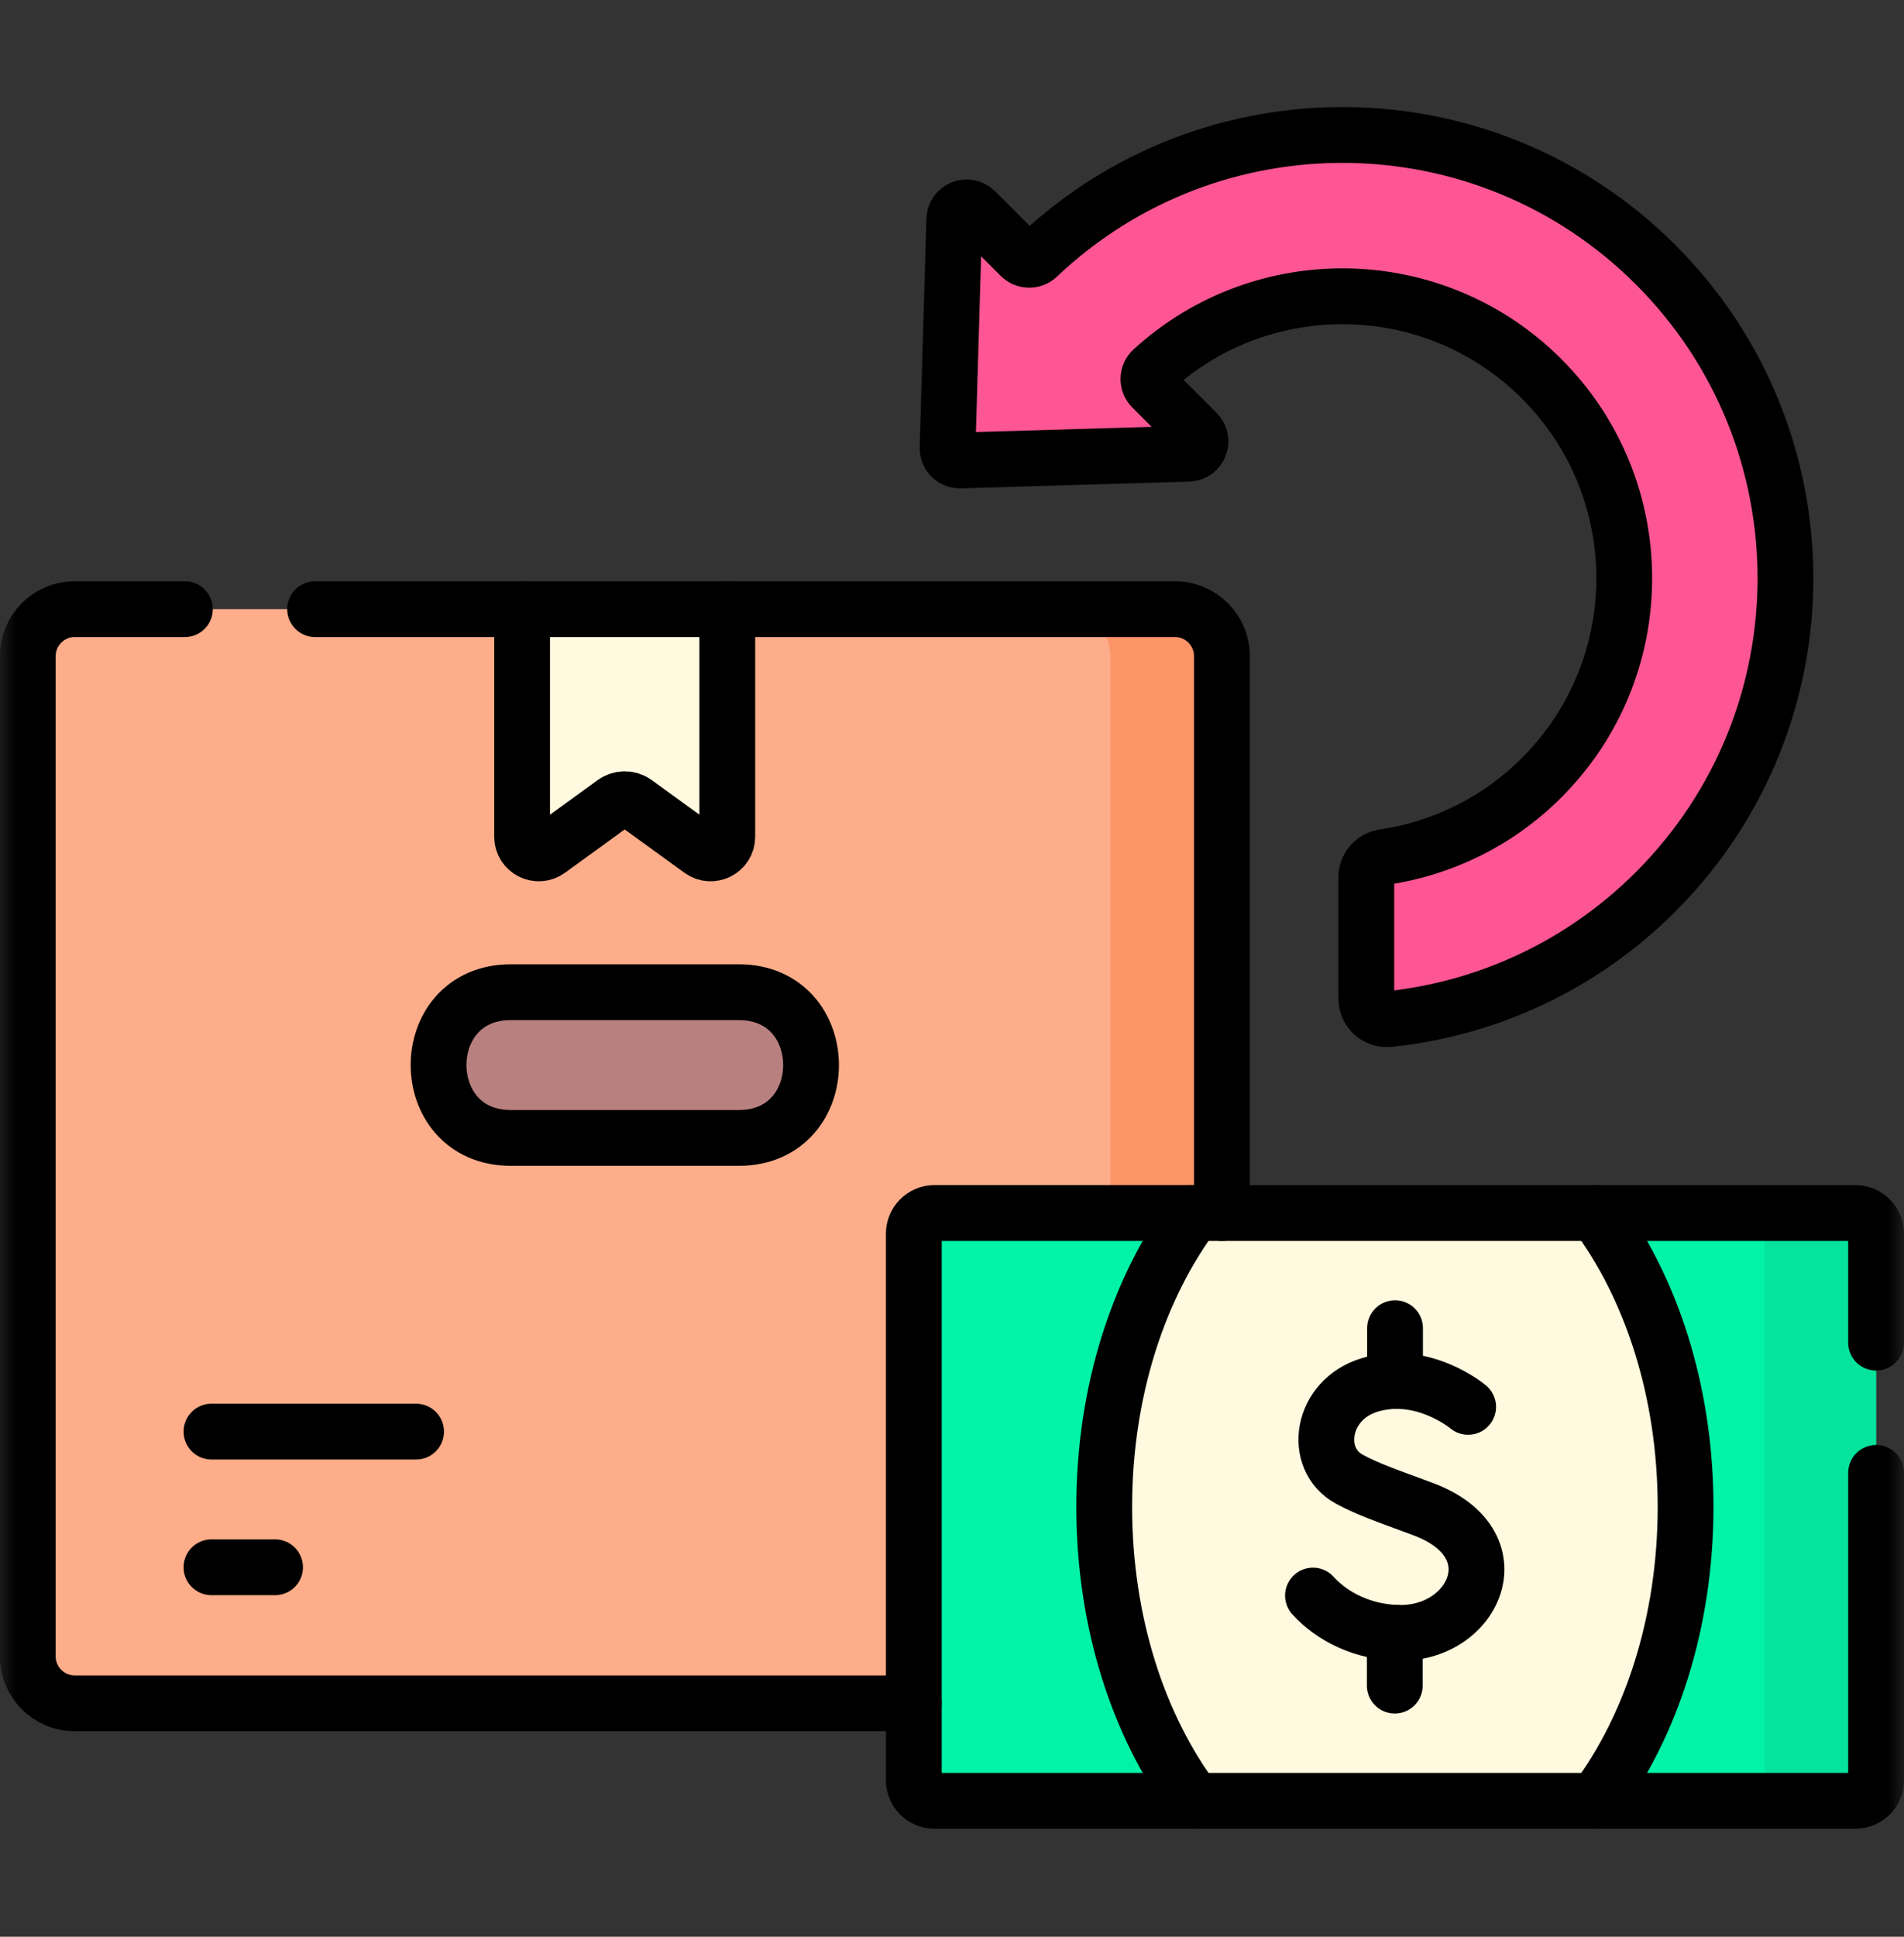 <svg width="60" height="61" viewBox="0 0 60 61" fill="none" xmlns="http://www.w3.org/2000/svg">
<rect x="0" y="0" width="60" height="61" fill="#333333" stroke="none"/>
<mask id="mask0_1_28329" style="mask-type:luminance" maskUnits="userSpaceOnUse" x="0" y="0" width="60" height="61">
<path d="M0 0.484H60V60.484H0V0.484Z" fill="white"/>
</mask>
<g mask="url(#mask0_1_28329)">
<path d="M0.875 52.167V20.667C0.875 19.849 1.538 19.186 2.356 19.186H37.023C37.841 19.186 38.504 19.849 38.504 20.668V52.167C38.504 52.985 37.841 53.648 37.023 53.648H2.356C1.538 53.648 0.875 52.985 0.875 52.167Z" fill="#FEAD8A"/>
<path d="M37.023 19.186H33.508C34.326 19.186 34.989 19.85 34.989 20.668V52.167C34.989 52.985 34.326 53.648 33.508 53.648H37.023C37.842 53.648 38.505 52.985 38.505 52.167V20.668C38.505 19.849 37.842 19.186 37.023 19.186Z" fill="#FD9468"/>
<path d="M22.085 26.778L20.023 25.283C19.822 25.137 19.55 25.137 19.349 25.283L17.287 26.778C16.94 27.03 16.453 26.782 16.453 26.353V19.186H22.919V26.353C22.919 26.782 22.433 27.03 22.085 26.778Z" fill="#FFF9DF"/>
<path d="M23.282 35.84H16.097C13.064 35.84 13.059 31.251 16.097 31.251H23.282C26.315 31.251 26.319 35.84 23.282 35.84Z" fill="#B98080"/>
<path d="M28.797 38.856V56.068C28.797 56.427 29.088 56.719 29.447 56.719H58.47C58.829 56.719 59.12 56.427 59.12 56.068V38.856C59.12 38.496 58.829 38.205 58.47 38.205H29.447C29.088 38.205 28.797 38.496 28.797 38.856Z" fill="#00F3A7"/>
<path d="M58.469 38.205H54.953C55.312 38.205 55.604 38.496 55.604 38.856V56.068C55.604 56.428 55.312 56.719 54.953 56.719H58.469C58.828 56.719 59.119 56.428 59.119 56.068V38.856C59.119 38.496 58.828 38.205 58.469 38.205Z" fill="#06E39C"/>
<path d="M34.797 47.462C34.797 51.103 35.885 54.389 37.633 56.719H50.274C52.021 54.389 53.11 51.103 53.11 47.462C53.11 43.821 52.021 40.535 50.274 38.205H37.633C35.885 40.535 34.797 43.821 34.797 47.462Z" fill="#FFF9DF"/>
<path d="M52.175 8.34C46.811 2.976 38.168 2.889 32.698 8.079C32.546 8.223 32.306 8.216 32.158 8.069L30.736 6.646C30.495 6.405 30.082 6.569 30.072 6.91L29.86 14.102C29.853 14.326 30.036 14.509 30.26 14.502L37.452 14.29C37.793 14.28 37.957 13.867 37.716 13.626L36.304 12.214C36.147 12.058 36.152 11.801 36.316 11.652C39.801 8.467 45.21 8.56 48.583 11.933C52.051 15.401 52.051 21.024 48.583 24.493C47.18 25.895 45.426 26.728 43.605 26.996C43.288 27.043 43.056 27.317 43.056 27.636V31.452C43.056 31.834 43.384 32.138 43.764 32.098C46.836 31.777 49.821 30.44 52.175 28.086C57.628 22.633 57.628 13.792 52.175 8.34Z" fill="#FE5694"/>
<path d="M5.826 19.186H2.356C1.538 19.186 0.875 19.849 0.875 20.668V52.167C0.875 52.985 1.538 53.648 2.356 53.648H28.794" stroke="black" stroke-width="1.758" stroke-miterlimit="10" stroke-linecap="round" stroke-linejoin="round"/>
<path d="M9.93 19.186H37.025C37.843 19.186 38.506 19.849 38.506 20.667V38.205" stroke="black" stroke-width="1.758" stroke-miterlimit="10" stroke-linecap="round" stroke-linejoin="round"/>
<path d="M23.282 35.84H16.097C13.064 35.84 13.059 31.251 16.097 31.251H23.282C26.315 31.251 26.319 35.84 23.282 35.84Z" stroke="black" stroke-width="1.758" stroke-miterlimit="10" stroke-linecap="round" stroke-linejoin="round"/>
<path d="M6.664 49.363H8.668" stroke="black" stroke-width="1.758" stroke-miterlimit="10" stroke-linecap="round" stroke-linejoin="round"/>
<path d="M6.664 45.09H13.112" stroke="black" stroke-width="1.758" stroke-miterlimit="10" stroke-linecap="round" stroke-linejoin="round"/>
<path d="M50.281 56.719C52.029 54.389 53.117 51.103 53.117 47.462C53.117 43.821 52.029 40.535 50.281 38.205" stroke="black" stroke-width="1.758" stroke-miterlimit="10" stroke-linecap="round" stroke-linejoin="round"/>
<path d="M37.633 38.205C35.885 40.535 34.797 43.821 34.797 47.462C34.797 51.103 35.885 54.389 37.633 56.719" stroke="black" stroke-width="1.758" stroke-miterlimit="10" stroke-linecap="round" stroke-linejoin="round"/>
<path d="M46.265 44.311C46.265 44.311 44.842 43.114 43.163 43.62C41.621 44.084 41.351 45.952 42.521 46.589C43.068 46.887 43.615 47.077 44.829 47.525C47.751 48.603 46.492 51.43 44.14 51.43C42.962 51.43 41.973 50.914 41.375 50.254" stroke="black" stroke-width="1.758" stroke-miterlimit="10" stroke-linecap="round" stroke-linejoin="round"/>
<path d="M43.953 53.09V51.423" stroke="black" stroke-width="1.758" stroke-miterlimit="10" stroke-linecap="round" stroke-linejoin="round"/>
<path d="M43.961 43.496V41.833" stroke="black" stroke-width="1.758" stroke-miterlimit="10" stroke-linecap="round" stroke-linejoin="round"/>
<path d="M59.12 42.288V38.856C59.12 38.496 58.829 38.205 58.47 38.205H29.447C29.088 38.205 28.797 38.496 28.797 38.856V56.068C28.797 56.427 29.088 56.719 29.447 56.719H58.47C58.829 56.719 59.12 56.427 59.12 56.068V46.39" stroke="black" stroke-width="1.758" stroke-miterlimit="10" stroke-linecap="round" stroke-linejoin="round"/>
<path d="M52.175 8.34C46.811 2.976 38.168 2.889 32.698 8.079C32.546 8.223 32.306 8.216 32.158 8.069L30.736 6.646C30.495 6.405 30.082 6.569 30.072 6.91L29.86 14.102C29.853 14.326 30.036 14.509 30.26 14.502L37.452 14.29C37.793 14.28 37.957 13.867 37.716 13.626L36.304 12.214C36.147 12.058 36.152 11.801 36.316 11.652C39.801 8.467 45.21 8.56 48.583 11.933C52.051 15.401 52.051 21.024 48.583 24.493C47.18 25.895 45.426 26.728 43.605 26.996C43.288 27.043 43.056 27.317 43.056 27.636V31.452C43.056 31.834 43.384 32.138 43.764 32.098C46.836 31.777 49.821 30.44 52.175 28.086C57.628 22.633 57.628 13.792 52.175 8.34Z" stroke="black" stroke-width="1.758" stroke-miterlimit="10" stroke-linecap="round" stroke-linejoin="round"/>
<path d="M22.919 19.186V26.353C22.919 26.782 22.433 27.03 22.085 26.778L20.023 25.283C19.822 25.137 19.55 25.137 19.349 25.283L17.287 26.778C16.94 27.03 16.453 26.782 16.453 26.353V19.186" stroke="black" stroke-width="1.758" stroke-miterlimit="10" stroke-linecap="round" stroke-linejoin="round"/>
</g>
</svg>
